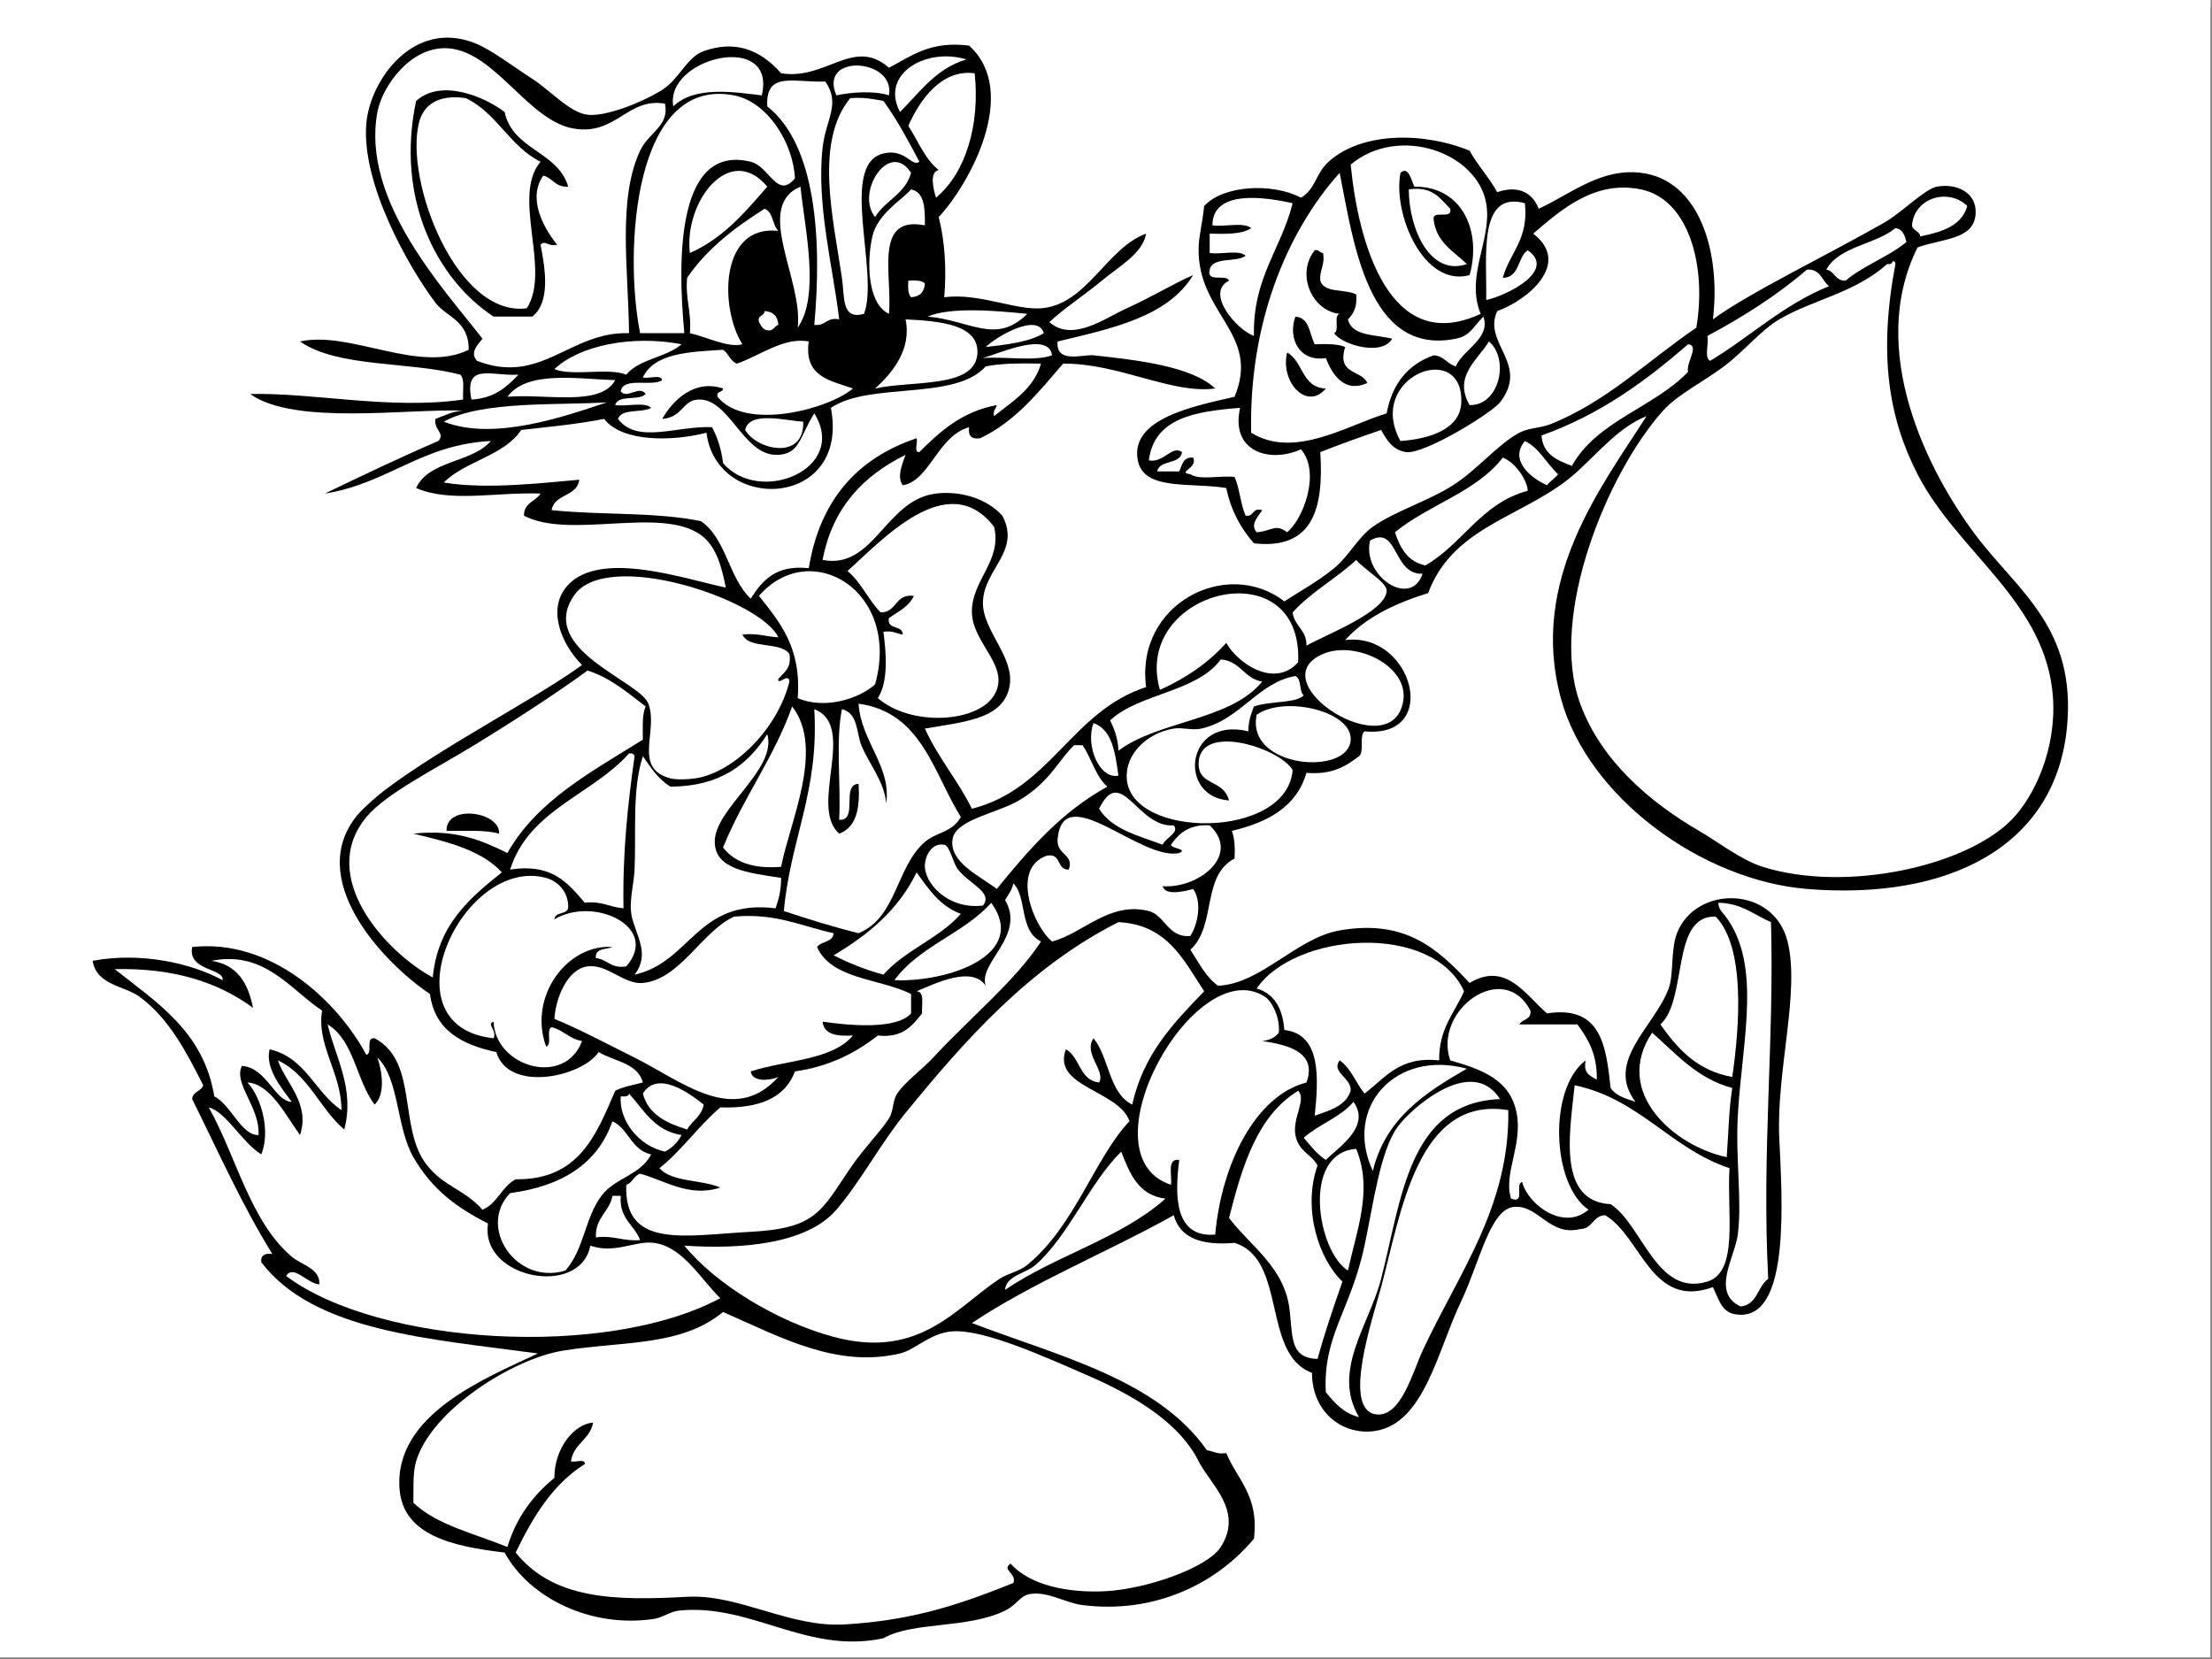 <?xml version="1.0" encoding="utf-8"?>
<!-- Generator: Adobe Illustrator 14.0.0, SVG Export Plug-In . SVG Version: 6.00 Build 43363)  -->
<!DOCTYPE svg PUBLIC "-//W3C//DTD SVG 1.1//EN" "http://www.w3.org/Graphics/SVG/1.1/DTD/svg11.dtd">
<svg version="1.1" id="Layer_1" xmlns="http://www.w3.org/2000/svg" xmlns:xlink="http://www.w3.org/1999/xlink" x="0px" y="0px"
	 width="800px" height="600px" viewBox="0 0 800 600" enable-background="new 0 0 800 600" xml:space="preserve">
<rect x="0" y="0" width="800" height="600" fill="#808080" stroke="none"/>
<rect x="-0.5" y="2.5" fill-rule="evenodd" clip-rule="evenodd" width="800" height="597"/>
<g>
	<path fill-rule="evenodd" clip-rule="evenodd" fill="#FFFFFF" d="M0.5-0.5c266.338,0,532.654,0,799,0c0,200,0,400.001,0,600
		c-266.674,0-533.321,0-800,0c0-199.004,0-397.994,0-597C-0.586,1.081-0.665-0.332,0.5-0.5z M282.5,26.5
		c-7.888-8.997-17.119-11.884-28-8c-6.18,2.206-8.755,10.051-15,14c-6.728,4.254-20.185,9.79-27,9c-6.409-0.743-13.515-8.824-20-13
		c-7.038-4.532-15.001-10.692-21-13c-21.934-8.439-37.555,13.268-39,29c-1.994,21.716,15.372,52.279,25,65
		c3.947,5.214,12.132,6.386,12,17c-17.91,8.848-42.76-7.035-61-3c13.772,9.561,39.525,7.141,58,12c1.674,1.659,0.796,5.871,1,9
		c-26.063,3.798-54.305-2.564-77-2c15.875,11.427,56.699,5.271,77,6c-4.07,0.263-6.786,1.881-10,3c-0.773,3.897,3.697,5.185,1,8
		c-13.977,6.023-27.504,12.496-41,19c22.761-3.573,34.904-17.763,60-19c-6.74,7.927-22.43,6.904-27,17
		c12.408,5.393,28.997,1.403,45,2c-1.777,2.89-6.052,3.281-6,8c16.626,8.742,49.411-3.512,64,7c5.752,4.145,7.608,12.138,9,19
		c-13.957-2.81-44.89-13.81-57-1c-7.953,8.413-2.549,21.438,5,29c-16.215,11.892-49.75,29.026-71,45c-2.828,2.125-7.971,6.604-10,9
		c-19.387,22.892,8.324,53.079,26,65c1.763,13.236,11.655,18.345,24,21c4.386,14.782,30.962,9.028,37,0
		c5.635,3.364,14.096,3.904,16,11c-3.418,0.915-7.164,1.503-10,3c-6.854,15.813-13.026,32.307-36,32c-5.045,2.621-6.557,8.776-12,11
		c-6.698-7.475-13.694-8.151-20-16c-10.682-13.295-2.978-37.467-19-46c-3.469-0.47-0.573,5.427-3,6
		c-10.466-19.428-34.349-42.13-63-39c-1.68,8.695,11.676,7.636,11,12c-11.217-6.156-29.655-10.292-47-7
		c1.435,8.888,11.63,9.023,17,13c10.703,7.926,16.973,20.064,23,32c-0.737,2.263-3.812,2.188-4,5c9.411,18.923,18.123,38.544,29,56
		c-2.615-0.282-4.301,0.365-4,3c19.161,25.172,60.988,27.679,100,33c-18.632,8.873-52.045,21.94-50,49
		c1.266,16.743,19.045,20.769,38,23c8.996,16.582,31.528,27.413,54,24c3.203-0.486,5.858-2.673,9-3
		c26.241-2.729,46.248,15.946,74,10c10.577-6.125,30.534-3.367,44-10c4.383-2.159,5.379-5.42,9-6c6.569-1.053,12.63,3.199,19,4
		c26.206,3.293,48.533-7.807,62-24c1.941-15.608-6.051-21.282-10-31c-3.246,0.58-4.652-0.681-7-1
		c-18.018-25.648-53.395-33.938-85-46c22.397-14.937,49.06-25.606,73-39c2.271,8.395,10.305,11.028,22,10
		c19.091,5.909,9.715,40.285,28,47c0.027,14.75,11.633,22.826,23,21c17.625-2.831,22.406-29.032,31-47
		c6.594-13.788,10.336-33.123,19-34c8.887-0.9,12.832,10.804,24,8c4.599-0.067,4.492-4.841,9-5c13.103,7.573,16.678,34.185,39,26
		c2.664,5.689,3.469,9.911,10,10c17.871,0.244,15.058-41.271,14-64c-1.122-24.116,7.572-52.624,3-71
		c-5.045-20.274-33.23-20.401-40-3c-2.309,5.934-1.131,14.98-3,20c-5.181,13.91-23.164,26.334-12,41c-3.522-1.144-7.136-2.198-9-5
		c-1.625-15.041-3.308-30.025-23-27c-7.557-6.354-14.76-19.001-28-11c-11.639-12.444-23.253-23.149-47-19
		c-15.633,2.731-28.48,19.398-44,20c-4.465-3.201-6.922-8.411-10-13c9.599-8.778,3.921-26.703,16-33c0.196-3.863,0.035-7.369-1-10
		c12.923-3.077,23.396-8.604,27-21c9.149,0.816,14.281-2.385,19-6c2.046-1.621-0.046-7.379,2-9c27.969,2.733,17.291-36.161-7-33
		c7.4-8.267,18.061-13.272,30-17c9.452-25.216,36.122-27.589,54-44c8.559-7.857,15.347-16.178,25-20
		c-16.198,25.392-42.591,59.149-31,102c9.688,35.815,50.944,65.876,89,69c50.939,4.182,89.608-15.128,94-58
		c3.729-36.415-17.716-49.669-33-70c-17.022-22.644-39.576-66.628-21-104c8.751-3.257,20.292-2.663,21-12
		c0.602-7.93-6.93-11.298-14-10c-4.295,0.789-12.755,9.426-19,13c-20.068,11.484-49.282,25.588-62,35
		c2.946-24.473-4.944-50.454-26-53c-14.454-1.748-24.958,7.375-37,13c-2.135-5.6-7.228-8.708-15-6c-2.966-5.368-7.034-9.632-10-15
		c-16.275-6.717-38.915-6.989-51,4c-4.762,4.33-4.688,9.915-10,13c-10.107-5.378-27.963-4.651-35,3c-0.654,6.505-1.889,10.642-2,15
		c-0.618,24.109,22.588,31.017,13,54c-14.577,3.366-37.94,7.853-35,23c2.157,11.114,18.942,7.869,32,10
		c1.71,8.29,5.334,14.666,10,20c21.422,2.422,25.306-12.694,24-33c7.184-2.816,14.54-5.46,22-8c2.237,4.055,4.418,7.318,9,8
		c6.481,0.964,30.91-14.055,34-18c10.861-13.871-6.422-21.313-1-33c10.734-3.778,27.146-17.155,13-28
		c10.013-8.56,22.202-19.459,39-16c17.268,3.556,23.811,27.699,20,50c-17.268,11.746-32.769,27.094-53,35
		c-3.255,1.272-7.753,1.268-11,3c-7.787,4.155-15.269,13.448-24,19c-9.096,5.784-20.948,9.348-29,15c-5.22,3.664-8.747,10.71-14,15
		c-5.996,4.896-12.031,8.1-18,12c-20.712-16.032-53.96,0.777-50,31c-26.949,8.717-34.528,36.805-63,44
		c-5.051-10.282-12.228-18.439-17-29c14.766-2.455,26.555-3.623,30-13c4.314-11.743-9.474-21.87-9-33
		c0.503-11.799,13.791-18.199,7-31c-5.823-6.452-15.528-9.037-24-8c-18.376,2.248-22.341,27.64-41,24
		c3.625-19.042,14.83-30.503,30-38c-0.979,2.877-3.326,7.944-1,11c9.603-1.472,12.718-17.894,24-21c-0.464,3.131,0.869,4.464,4,4
		c12.866-6.134,21.183-16.817,30-27c20.29-0.123,39.305,11.135,55,9c-8.535-8.086-28.487-10.316-44-12
		c-3.752-0.407-13.797,3.188-13-5c19.623-4.71,39.814-8.853,49-24c-6.25,2.6-14.614,7.767-24,12c-7.909,3.567-19.506,12.375-28,5
		c5.451-5.103,12.673-9.721,19-15c6.173-5.151,14.797-9.821,16-17c-14.339,5.202-21.417,25.76-38,27c-9.341,0.698-22.552-5.618-35-4
		c0.831-9.761,0.309-19.92-2-29c11.182-11.932,29.438-45.31,11-62c-14.129-1.796-20.876,3.79-29,8
		C308.704,13.258,298.799,29.134,282.5,26.5z"/>
	<path fill-rule="evenodd" clip-rule="evenodd" fill="#FFFFFF" d="M240.5,37.5c1.671,8.088-5.91,10.388-9,17
		c-8.195,17.535-4.249,42.805-4,66c-21.485-0.699-31.715,18.991-55,10c-2.791-3.085,0.543-6.107,2-8
		c-14.194-18.277-43.963-50.08-38-82c1.786-9.558,12.415-24.261,26-23c16.772,1.557,28.679,26.237,45,29
		C222.829,49.095,226.977,35.121,240.5,37.5z M182.5,40.5c-7.219-5.449-22.791-12.213-32-4c-7.505,35.205,7.339,64.394,28,78
		c4.667,0,9.333,0,14,0c6.551-5.111,4.804-16.849,3-26c1.778-1.867,2.542,0.813,6,0c-4.876-5.977-10.861-16.82-5-25
		c3.435,0.898,4.345,4.321,9,4C201.698,54.635,185.408,54.259,182.5,40.5z"/>
	<path fill-rule="evenodd" clip-rule="evenodd" fill="#FFFFFF" d="M275.5,34.5c-9.72-1.169-24.337-3.581-32,4
		C240.364,20.778,281.077,11.079,275.5,34.5z"/>
	<path fill-rule="evenodd" clip-rule="evenodd" fill="#FFFFFF" d="M349.5,21.5c-11.058,3.275-16.798,11.868-24,19
		C318.119,26.562,335.214,17.027,349.5,21.5z"/>
	<path fill-rule="evenodd" clip-rule="evenodd" fill="#FFFFFF" d="M321.5,34.5c-4.998-1.771-13.885-1.188-19,0
		C295.829,19.145,323.99,21.082,321.5,34.5z"/>
	<path fill-rule="evenodd" clip-rule="evenodd" fill="#FFFFFF" d="M338.5,71.5c-0.709-2.381-2.642-9.276,1-10
		c-5.042-3.958-7.445-10.555-11-16c4.23-9.496,12.017-20.569,24-19C354.491,45.11,349.265,62.591,338.5,71.5z"/>
	<path fill-rule="evenodd" clip-rule="evenodd" fill="#FFFFFF" d="M298.5,29.5c5.632,8.208,0.181,13.446-1,24
		c-2.297,20.534,3.913,43.844,6,62c-4.589-0.923-4.832,2.502-9,2c2.833-30.882,0.605-65.236-17-79
		C276.781,25.667,286.902,29.861,298.5,29.5z"/>
	<path fill-rule="evenodd" clip-rule="evenodd" fill="#FFFFFF" d="M287.5,64.5c-6.382,7.757-9.237-4.337-16-6
		c-26.645-6.55-26.567,34.832-24,62c-5.333,0-10.667,0-16,0c-5.971-30.237-2.191-93.071,34-86
		C277.614,36.867,286.877,51.675,287.5,64.5z"/>
	<path fill-rule="evenodd" clip-rule="evenodd" fill="#FFFFFF" d="M195.5,58.5c-10.635,12.531,3.966,39.271-5,53
		c-25.33,3.298-44.158-45.919-39-67c1.631-6.667,7.095-10.47,17-9C179.752,40.915,184.349,52.985,195.5,58.5z"/>
	<path fill-rule="evenodd" clip-rule="evenodd" fill="#FFFFFF" d="M319.5,36.5c4.913,6.754,8.984,14.35,13,22
		c-2.68,2.065-5.109-4.881-13-3c-16.225,3.868-1.401,42.987-7,58c-8.252,2.332-6.975-6.02-8-13c-3.168-21.584-10.013-49.122,3-65
		C312.229,35.105,315.846,35.821,319.5,36.5z"/>
	<path fill-rule="evenodd" clip-rule="evenodd" fill="#FFFFFF" d="M535.5,113.5c-32.989,15.436-44.296-25.763-47-54
		c17.445-14.472,45.773-4.365,49,14C539.807,86.629,529.824,99.49,535.5,113.5z M511.5,67.5c-1.085-2.265-2.087-7.62-5-5
		c-2.851,14.857,8.394,41.539,25,37C535.917,83.765,528.987,67.369,511.5,67.5z"/>
	<path fill-rule="evenodd" clip-rule="evenodd" fill="#FFFFFF" d="M329.5,62.5c-2.047,7.62-9.375,9.958-13,16
		C309.252,69.662,321.661,50.351,329.5,62.5z"/>
	<path fill-rule="evenodd" clip-rule="evenodd" fill="#FFFFFF" d="M277.5,67.5c-8.061,9.272-15.956,18.71-28,24
		C247.293,73.134,263.855,51.221,277.5,67.5z"/>
	<path fill-rule="evenodd" clip-rule="evenodd" fill="#FFFFFF" d="M484.5,62.5c4.896,24.148,9.915,66.479,42,60
		c5.304-1.071,6.026-4.061,10-8c2.691,8.04-7.439,11.883-10,18c-3.144-0.856-4.22-3.78-8-4c-9.352,3.315-15.016,10.317-17,21
		c-14.095,4.207-33.322,16.689-49,7C451.641,117.612,464.962,84.317,484.5,62.5z M484.5,113.5c-2.375,0.625,0.155,6.155-2,7
		c2.723,4.081,17.188,8.524,21,2c-6.096-1.571-14.521-0.813-16-7c2.009-1.991,3.422-4.579,3-9c-3.905-2.095-11.655-0.345-13-5
		c-0.332-3.999,1.782-5.551,1-10c-1.278-0.055-1.385-1.282-3-1C468.54,99.224,474.633,112.567,484.5,113.5z M479.5,129.5
		c2.184,5.588,6.489,12.901,15,9c-2.133-4.867-11.149-2.85-8-13c-2.804-1.197-6.9-1.1-11-1c-1.982-3.684-1.761-9.573-7-10
		C465.669,122.199,469.833,131.02,479.5,129.5z M479.5,140.5c-8.729-0.271-8.135-9.866-14-13
		C462.912,138.184,472.732,148.724,479.5,140.5z"/>
	<path fill-rule="evenodd" clip-rule="evenodd" fill="#FFFFFF" d="M289.5,67.5c1.422,14.476,7.265,39.307-1,51
		C290.566,101.303,272.47,74.665,289.5,67.5z"/>
	<path fill-rule="evenodd" clip-rule="evenodd" fill="#FFFFFF" d="M334.5,81.5c-18.73-3.73-11.669,18.331-13,32
		c-7.643-3.56-8.158-18.417-6-28c1.841-8.175,10.935-13.402,14-17C334.479,69.522,334.527,75.473,334.5,81.5z"/>
	<path fill-rule="evenodd" clip-rule="evenodd" fill="#FFFFFF" d="M509.5,68.5c8.632-1.298,11.322,3.344,15,7
		c0.921,4.254-6.601,0.066-6,4c1.023,8.31,7.303,11.364,12,16C517.501,99.988,509.616,83.42,509.5,68.5z"/>
	<path fill-rule="evenodd" clip-rule="evenodd" fill="#FFFFFF" d="M711.5,74.5c-2.063,7.271-9.261,9.406-17,11
		c-0.294-2.039-2.706-1.961-3-4C692.295,71.559,704.542,67.815,711.5,74.5z"/>
	<path fill-rule="evenodd" clip-rule="evenodd" fill="#FFFFFF" d="M467.5,73.5c-4.098,16.569-14.457,26.876-14,48
		c-6.204-2.205-17.798-15.572-9-20c-1.079-2.588-8.296,0.962-7-4c1.192-4.808,9.566-2.434,13-5c-2.366-2.3-8.976-0.358-13-1
		c0-2.333,0-4.667,0-7c5.789,0.122,11.654,0.32,15-2c-2.695-2.304-9.645-0.355-14-1C438.483,68.363,457.798,71.297,467.5,73.5z"/>
	<path fill-rule="evenodd" clip-rule="evenodd" fill="#FFFFFF" d="M551.5,73.5c1.441,13.108-5.489,17.844-8,27
		c6.198-0.135,5.24-7.427,9-10c10.533,7.238-7.165,16.288-15,18C537.829,93.116,534.386,68.782,551.5,73.5z"/>
	<path fill-rule="evenodd" clip-rule="evenodd" fill="#FFFFFF" d="M281.5,83.5c-21.415-2.354-21.166,28.175-13,41
		c-5.119,1.431-13.218-2.766-19-4c0.691-7.691-1.691-12.309-1-20c7.144-10.522,17.185-18.148,28-25
		C279.688,76.645,279.295,81.372,281.5,83.5z"/>
	<path fill-rule="evenodd" clip-rule="evenodd" fill="#FFFFFF" d="M689.5,87.5c-6.535,5.464-15.53,8.47-22,14
		c-3.843,0.176-3.878-3.455-7-4c4.814-8.52,17.678-8.989,25-15C688.155,82.845,688.875,85.125,689.5,87.5z"/>
	<path fill-rule="evenodd" clip-rule="evenodd" fill="#FFFFFF" d="M684.5,94.5c0.851-0.184,0.943,0.39,1,1
		c-6.183,32.739-2.464,55.589,8,76c14.604,28.489,46.764,46.265,49,81c1.179,18.318-6.596,35.448-15,44
		c-16.498,16.788-59.84,26.453-90,17c-7.721-2.42-16.205-9.055-23-13c-17.918-10.402-35.536-25.514-43-46
		c-11.563-31.737,9.865-83.62,30-106c5.392-5.992,14.466-10.328,22-16c7.42-5.586,13.228-13.017,20-17
		c12.169-7.156,27.351-9.543,39-20C683.662,95.663,684.279,95.28,684.5,94.5z"/>
	<path fill-rule="evenodd" clip-rule="evenodd" fill="#FFFFFF" d="M661.5,103.5c-16.616,6.717-28.435,18.232-43,27
		c-2.27-1.064-0.381-6.286-1-9c13.015-6.985,25.268-14.732,36-24C658.46,97.207,658.851,101.483,661.5,103.5z"/>
	<path fill-rule="evenodd" clip-rule="evenodd" fill="#FFFFFF" d="M328.5,101.5c2.465-0.132,4.818-0.151,6,1
		c-0.191,3.142-1.858,4.809-5,5C328.349,106.319,328.368,103.966,328.5,101.5z"/>
	<path fill-rule="evenodd" clip-rule="evenodd" fill="#FFFFFF" d="M276.5,112.5c3.142,0.191,4.809,1.858,5,5
		c-1.313,0.354-1.573,1.761-3,2c-2.503,0.169-3.13-1.536-4-3C273.771,113.772,276.487,114.488,276.5,112.5z"/>
	<path fill-rule="evenodd" clip-rule="evenodd" fill="#FFFFFF" d="M371.5,113.5c-11.234,11.349-20.83,2.284-36,1
		C344.077,110.805,361.315,112.499,371.5,113.5z"/>
	<path fill-rule="evenodd" clip-rule="evenodd" fill="#FFFFFF" d="M327.5,115.5c12.995,0.621,26.274,2.036,26,12
		c-0.361,13.107-23.252,9.97-37,13C322.682,134.941,329.802,126.369,327.5,115.5z"/>
	<path fill-rule="evenodd" clip-rule="evenodd" fill="#FFFFFF" d="M377.5,120.5c-5.422,3.245-13.234,4.099-21,5
		C360.209,121.84,375.321,112.912,377.5,120.5z"/>
	<path fill-rule="evenodd" clip-rule="evenodd" fill="#FFFFFF" d="M308.5,140.5c-8.834,7.479-38.87,15.537-49,3
		c-0.55-2.217,1.91-1.424,2-3c-10.489-3.478-18.257,4.401-22,11c7.46-0.564,7.279-6.702,13-7c11.467-0.598,16.328,20.779,29,20
		c7.849-0.482,7.663-6.523,13-15c12.484,20.115-19.789,33.386-33,18c-0.631-5.036-1.985-9.349-4-13c-12.532-0.627-27.047,6.254-34-3
		c1.408-3.925,8.639-2.028,12-4c-2.367-2.3-8.975-0.358-13-1c1.033-3.967,8.64-1.36,11-4c-2.159-3.386-6.922,2.05-9-1
		c0.973-5.36,11.169-1.498,15-4c-0.431-2.236-4.928-0.405-7-1c4.17-8.83,16.755-9.245,29-10c2.041,1.292,2.529,4.138,5,5
		c8.097-2.662,16.821-9.721,26-8C290.67,136.33,300.362,137.638,308.5,140.5z"/>
	<path fill-rule="evenodd" clip-rule="evenodd" fill="#FFFFFF" d="M380.5,128.5c-6.343,2.324-16.993,0.341-25,1
		C361.736,127.679,379.22,119.768,380.5,128.5z"/>
	<path fill-rule="evenodd" clip-rule="evenodd" fill="#FFFFFF" d="M538.5,123.5c7.489,6.308,3.851,23.278-7,23
		C525.426,136.062,534.654,129.948,538.5,123.5z"/>
	<path fill-rule="evenodd" clip-rule="evenodd" fill="#FFFFFF" d="M610.5,124.5c4.316,0.446-0.803,6.624,0,10
		c-12.406,12.927-32.971,17.696-42,34c-5.315-2.018-10.503-4.164-11-11C578.637,149.971,595.174,137.841,610.5,124.5z"/>
	<path fill-rule="evenodd" clip-rule="evenodd" fill="#FFFFFF" d="M376.5,131.5c-2.726,9.274-10.343,13.657-17,19
		c-0.423-2.09,0.686-2.648,1-4c-12.649,2.351-20.483,9.517-28,17c-2.168,0.168-0.453-3.547-1-5c-21.447,7.22-34.986,22.348-39,47
		c-11.99-1.323-16.816,4.518-21,11c-7.948-7.385-8.855-21.812-18-28c-15.947-3.386-36.518-2.149-54-4c0.977-6.023,9.248-4.752,10-11
		c-11.679,0.977-33.406,3.673-49,1c7.835-7.831,21.75-9.583,28-19c10.191-1.142,20.536-2.131,30-4c6.435,8.417,24.533,8.22,37,5
		c3.719,29.468,51.978,27.292,45-9c14.149-9.518,44.877-2.456,56-15C362.355,131.355,369.371,131.371,376.5,131.5z"/>
	<path fill-rule="evenodd" clip-rule="evenodd" fill="#FFFFFF" d="M506.5,159.5c-12.794-23.133,22.71-37.046,22-14
		C528.21,154.911,517.714,158.694,506.5,159.5z"/>
	<path fill-rule="evenodd" clip-rule="evenodd" fill="#FFFFFF" d="M187.5,135.5c-4.214,4.452-8.764,8.57-17,9
		C167.778,130.899,177.792,136.136,187.5,135.5z"/>
	<path fill-rule="evenodd" clip-rule="evenodd" fill="#FFFFFF" d="M222.5,137.5c-5.311,9.689-25.199,4.801-39,6
		C190.513,134.093,207.646,136.896,222.5,137.5z"/>
	<path fill-rule="evenodd" clip-rule="evenodd" fill="#FFFFFF" d="M219.5,145.5c-15.454,5.168-41.028,14.114-59,7
		C174.203,144.796,202.569,146.669,219.5,145.5z"/>
	<path fill-rule="evenodd" clip-rule="evenodd" fill="#FFFFFF" d="M448.5,147.5c-3.59,15.865,10.669,20.133,22,15
		c7.229,8.272,0.886,25.242-5,30c-4.339-3.27-5.571-0.381-11,0c-2.583-2.876,0.751-5.899,2-8c-3.736-1.069-2.851,2.483-6,2
		c-1.869-4.131-2.131-9.869-4-14c-5.017-0.65-12.644,1.311-16-1c-5.065-0.623,2.909-2.221,1-6c-3.655-0.322-3.975,2.691-5,5
		c-2.667,0-5.333,0-8,0c0.919-4.415,8.374-2.292,9-7c-3.671-2.625-6.595,4.038-12,3C417.414,151.081,432.434,148.767,448.5,147.5z"
		/>
	<path fill-rule="evenodd" clip-rule="evenodd" fill="#FFFFFF" d="M290.5,152.5c0.445,14.114-16.771,10.323-21,3
		C270.923,148.422,284.53,152.227,290.5,152.5z"/>
	<path fill-rule="evenodd" clip-rule="evenodd" fill="#FFFFFF" d="M551.5,159.5c5.364,2.635,7.822,8.178,12,12
		c-1.127,1.54-2.873,2.46-4,4C554.28,173.213,545.483,166.695,551.5,159.5z"/>
	<path fill-rule="evenodd" clip-rule="evenodd" fill="#FFFFFF" d="M552.5,177.5c-16.83,4.503-23.462,19.205-37,27
		c-6.354-1.312-9.104-6.23-11-12c12.071-9.929,29.443-14.557,39-27C548.265,167.283,552.556,174.153,552.5,177.5z"/>
	<path fill-rule="evenodd" clip-rule="evenodd" fill="#FFFFFF" d="M317.5,252.5c3.75-6.021,3.104-15.55,2-24
		c3.247-0.58,4.652,0.681,7,1c-0.005-3.661-5.866-1.467-5-6c3.345-2.321,7.25-4.083,9-8c-6.859-0.859-6.009,5.991-12,6
		c-4.475-4.525-7.066-10.934-12-15c11.96-10.531,36.204-37.812,53-16c3.092,12.207-8.255,19.506-8,31c0.254,11.451,14.3,19.701,8,30
		C353.415,261.448,329.395,262.801,317.5,252.5z"/>
	<path fill-rule="evenodd" clip-rule="evenodd" fill="#FFFFFF" d="M514.5,207.5c-4.202,12.61-21.992,0.924-19-12
		C505.725,189.642,503.609,207.995,514.5,207.5z"/>
	<path fill-rule="evenodd" clip-rule="evenodd" fill="#FFFFFF" d="M472.5,233.5c0.118-5.785-4.386-6.948-5-12
		c6.62-7.38,15.747-12.252,23-19c2.643,3.298,10.962,8.075,11,11C501.6,221.159,479.524,229.527,472.5,233.5z"/>
	<path fill-rule="evenodd" clip-rule="evenodd" fill="#FFFFFF" d="M316.5,247.5c-5.994,5.377-18.368,9.13-28,5
		c1.4-18.4-6.527-27.473-14-37C292.998,194.195,325.935,213.572,316.5,247.5z"/>
	<path fill-rule="evenodd" clip-rule="evenodd" fill="#FFFFFF" d="M281.5,230.5c-4.408-0.258-7.735-1.598-13-1
		c2.536,5.464,13.669,2.331,17,7c0.835,5.168-1.94,6.727-4,9c-0.428,2.807,3.728-2.506,4,1c-4.278,17.241-20.267,32.959-34,35
		c-2.88,0.428-6.911,0.541-9,0c-13.829-3.578-4.249-17.165-8-27c-3.173-8.32-40.036-19.452-27-39
		C219.15,198.031,275.112,216.837,281.5,230.5z"/>
	<path fill-rule="evenodd" clip-rule="evenodd" fill="#FFFFFF" d="M469.5,239.5c-8.648,9.691-22.1,0.161-26-7
		c-6.46,7.206-14.559,12.775-24,17C409.172,213.409,471.297,197.919,469.5,239.5z"/>
	<path fill-rule="evenodd" clip-rule="evenodd" fill="#FFFFFF" d="M478.5,236.5c11.579-4.981,31.075,4.203,29,17
		C503.588,277.619,454.914,246.645,478.5,236.5z"/>
	<path fill-rule="evenodd" clip-rule="evenodd" fill="#FFFFFF" d="M456.5,246.5c-11.53,14.136-37.334,13.999-52,25
		c-0.138-4.529-1.532-7.802-3-11c10.777-9.89,31.247-10.086,40-22C448.648,239.018,449.884,245.449,456.5,246.5z"/>
	<path fill-rule="evenodd" clip-rule="evenodd" fill="#FFFFFF" d="M233.5,255.5c-1.331,3.002-1.017,7.65-1,12
		c-18.438,11.562-38.132,21.868-49,41c-9.162-4.505-18.669-8.664-34-7c12.386,2.947,24.688,5.979,32,14
		c-11.662,9.338-23.114,18.886-25,38c-17.076-9.27-41.845-36.412-24-58c7.009-8.479,25.084-17.471,39-26
		c16.495-10.11,30.72-19.478,41-27C221.053,245.28,227.068,250.599,233.5,255.5z M161.5,300.5c6.594,0.072,13.804-0.47,19,1
		C180.984,293.518,161.225,290.663,161.5,300.5z"/>
	<path fill-rule="evenodd" clip-rule="evenodd" fill="#FFFFFF" d="M471.5,251.5c-3.027,2.935-11.694,1.898-18,4
		c-0.991,2.675-2.061,5.273-2,9c-22.83-5.599-25.764,23.731-7,25c-2.002-7.676-10.845-5.259-11-13c-0.311-15.498,29.343-6.076,34,2
		c-1.969,25.258-58.709,25.027-60,3c-0.523-8.937,7.49-16.447,17-18c3.141-0.513,6.734,0.744,10,0c14.121-3.216,20.649-16.806,34-19
		C470.836,245.498,469.715,249.952,471.5,251.5z"/>
	<path fill-rule="evenodd" clip-rule="evenodd" fill="#FFFFFF" d="M310.5,254.5c22.888,3.112,27.026,24.974,37,41
		c-3.263,5.726-8.726,5.321-13,9c-10.453,8.997-10.165,27.431-24,33c-9.351-2.315-18.227-5.106-27-8
		c2.242-25.759,12.804-43.195,11-73c15.706,6.019-2.173,35.112,9,45c6.128-2.205,7.627-9.039,7-18c-6.454,0.212,0.067,13.4-7,13
		c0.664-13.003-1.33-28.663,1-40c5.877,1.328,5.274,8.805,7,13c2.81,6.831,8.318,13.086,9,21
		C322.445,277.216,311.446,268.225,310.5,254.5z"/>
	<path fill-rule="evenodd" clip-rule="evenodd" fill="#FFFFFF" d="M286.5,255.5c11.86,15.313-0.9,41.814-4,58
		c-10.161,0.828-16.937-1.73-21-7C268.803,288.47,279.834,274.167,286.5,255.5z"/>
	<path fill-rule="evenodd" clip-rule="evenodd" fill="#FFFFFF" d="M454.5,258.5c9.94-7.039,34.441-1.37,34,9
		C487.933,280.829,450.388,277.879,454.5,258.5z"/>
	<path fill-rule="evenodd" clip-rule="evenodd" fill="#FFFFFF" d="M395.5,261.5c6.856,2.477,7.797,10.87,9,19
		C397.837,282.038,392.363,269.836,395.5,261.5z"/>
	<path fill-rule="evenodd" clip-rule="evenodd" fill="#FFFFFF" d="M242.5,284.5c17.922-0.078,28.042-7.958,35-19
		c3.668,12.918-19.149,26.88-19,39c0.122,9.886,11.826,11.137,24,13c0.034,4.367-0.869,7.798-2,11
		c-28.515-3.515-30.527,19.473-51,24c5.765-7.456,0.506-14.126-1-21c-1.174-5.361,0.748-11.354,1-17c0.612-13.717-0.938-28.977,3-41
		C235.385,277.615,238.107,281.893,242.5,284.5z"/>
	<path fill-rule="evenodd" clip-rule="evenodd" fill="#FFFFFF" d="M400.5,284.5c-16.584,9.083-28.488,22.845-40,37
		c-5.941-4.588-17.291-9.562-16-18c1.087-7.107,16.103-9.349,24-14c11.304-6.658,14.593-15.021,20-20c1,0,2,0,3,0
		C394.808,274.193,396.187,280.813,400.5,284.5z"/>
	<path fill-rule="evenodd" clip-rule="evenodd" fill="#FFFFFF" d="M225.5,328.5c-4.98-0.353-7.916-2.751-14-2
		c-6.036-6.965-11.638-14.362-27-12c6.76-21.573,29.631-27.035,43-42c1.163-0.163,1.779,0.221,2,1
		C227.068,290.736,225.118,308.451,225.5,328.5z"/>
	<path fill-rule="evenodd" clip-rule="evenodd" fill="#FFFFFF" d="M424.5,298.5c2.182,2.683-2.978,4.427-4,7
		c-8.78-3.22-18.417-5.583-23-13C405.491,276.113,411.358,299.55,424.5,298.5z"/>
	<path fill-rule="evenodd" clip-rule="evenodd" fill="#FFFFFF" d="M426.5,308.5c3.289-1.483-2.968-1.556-3-3
		c2.881-4.119,6.563-7.438,14-7c11.464,10.779-4.062,22.961-17,22c0.868,3.688,8.474,1.747,11,1c3.325,4.625,1.715,12.874-1,17
		c-7.997,0.821-9.224-7.522-15-9c-14.257-3.647-24.017,8.229-35,11c-6.68-5.378-15.082-26.321-2-31c5.531-1.197,3.489,5.178,8,5
		c2.138-5.581-4.507-5.252-4-11C384.442,281.466,412.628,311.594,426.5,308.5z"/>
	<path fill-rule="evenodd" clip-rule="evenodd" fill="#FFFFFF" d="M355.5,327.5c-12.854,1.583-21.573-8.416-21-15
		c0.265-3.037,2.424-7.775,7-7c2.042,0.346,3.189,6.734,5,9C350.807,319.891,359.237,322.751,355.5,327.5z"/>
	<path fill-rule="evenodd" clip-rule="evenodd" fill="#FFFFFF" d="M331.5,315.5c4.31,6.023,8.43,12.236,16,15
		c-7.774,8.893-20.216,13.117-28,22c-6.554-1.779-12.493-4.174-18-7C314.06,338.06,324.981,328.982,331.5,315.5z"/>
	<path fill-rule="evenodd" clip-rule="evenodd" fill="#FFFFFF" d="M205.5,327.5c0.386,3.72-4.816,1.851-5,5
		c14.117-8.567,38.405,2.747,26,17c-5.608,0.941-6.781-2.553-11-3c-0.343-3.677,3.643-3.023,6-4c-16.117-1.208-30.629,17.706-24,36
		c2.375-0.625-0.155-6.155,2-7c4.286,1.047,6.421,4.246,11,5c-6.243,16.745-31.342,9.446-32-7c-2.726,0.92,1.397,3.126,0,6
		c-39.932-4.248-11.201-66.113,19-58C200.816,318.391,205.263,321.582,205.5,327.5z"/>
	<path fill-rule="evenodd" clip-rule="evenodd" fill="#FFFFFF" d="M366.5,319.5c5.011,4.935,1.993,17.066,10,21
		c-9.274,14.265-25.97,27.824-39,42c-3.901,4.244-10.153,8.685-13,13c-1.816,2.753-1.217,6.192-3,9c-3.123,4.918-9.026,10.694-14,18
		c-10.446,15.342-12.132,21.762-36,23c-23.245,1.206-45.936,6.486-45-17c2.323-0.677,2.677-3.323,5-4c8.674,2.236,17.613,8.718,29,5
		c-6.716-2.95-17.45-1.883-22-7c8.154-6.513,14.094-15.239,22-22c13.809,0.476,23.399-3.268,27-13c12.513-1.82,21.961-6.705,30-13
		c9.011,1.011,12.428-3.572,16-8c-0.311-3.023,1.11-7.777-2-8c6.73-2.77,19.976-9.41,25-2c-2.886-8.322,14.627-17.989,7-31
		C364.609,323.61,365.995,321.994,366.5,319.5z"/>
	<path fill-rule="evenodd" clip-rule="evenodd" fill="#FFFFFF" d="M323.5,354.5c8.779-12.221,25.122-16.878,35-28
		C372.09,345.357,342.812,355.298,323.5,354.5z"/>
	<path fill-rule="evenodd" clip-rule="evenodd" fill="#FFFFFF" d="M621.5,326.5c8.509,0.157,12.891,4.443,19,7
		c1.228,42.758-3.39,83.124-1,129c-3.904,2.763-3.919,9.415-10,10c-10.727-5.057-2.094-17.665-1-26c1.576-12.018-0.856-27.534,0-43
		c1.532-27.659,9.44-56.428-6-74C621.971,328.697,621.457,327.877,621.5,326.5z"/>
	<path fill-rule="evenodd" clip-rule="evenodd" fill="#FFFFFF" d="M626.5,389.5c-12.728-2.272-19.801-10.199-26-19
		c9.998-9.035,3.683-39.605,20-39C631.224,342.531,629.213,370.809,626.5,389.5z"/>
	<path fill-rule="evenodd" clip-rule="evenodd" fill="#FFFFFF" d="M301.5,337.5c-0.264,3.403-4.504,2.829-6,5
		c5.204,11.796,22.698,11.302,34,17c0,2.333,0,4.667,0,7c-5.224,6.009-22.65,4.364-32,3c0.533,4.801,5.36,5.307,11,5
		c-7.612,9.055-24.466,8.867-37,13c0.61,3.947,6.875,3.345,10,2c-16.072,17.85-34.888,1.526-52-7c-10.572-5.268-20.387-10.517-29-14
		c0.469-7.491,4.619-17.992,12-19c7.129-0.974,13.154,6.65,20,6c13.523-1.285,21.315-18.693,33-24
		C280.844,330.156,289.938,335.062,301.5,337.5z"/>
	<path fill-rule="evenodd" clip-rule="evenodd" fill="#FFFFFF" d="M435.5,358.5c-10.938,11.396-22.004,22.663-26,41
		c-8.48-4.187-8.324-17.01-14-24c-3.879,5.472,4.512,11.816,2,16c-7.186-0.814-6.827-9.174-12-12c-5.167,13.666,19.116,14.762,23,26
		c-12.491,13.077-19.745,37.922-37,52c-2.973,2.426-6.958,2.991-10,5c-15.889,10.492-28.943,29.349-60,21
		c-20.524-5.518-42.717-19.114-54-33c20.556,1.408,44.377-0.558,55-13c9.033-10.579,15.813-23.75,25-35
		c21.474-26.296,44.823-52.77,77-69C422.265,334.403,428.069,347.264,435.5,358.5z"/>
	<path fill-rule="evenodd" clip-rule="evenodd" fill="#FFFFFF" d="M529.5,358.5c-3.44,7.894-9.171,13.496-9,25
		c-14.56-1.56-19.543,6.457-27,12c-3.16-3.84-4.851-9.149-9-12c-3.245,4.291,4.355,6.277,4,11c-1.811,5.522-7.578,7.088-13,9
		c1.381-13.786,2.365-29.424-11-31c-0.605-7.729-3.568-13.099-10-15C468.324,337.194,518.043,333.392,529.5,358.5z"/>
	<path fill-rule="evenodd" clip-rule="evenodd" fill="#FFFFFF" d="M553.5,365.5c0.422,3.422-2.995,3.005-4,5c7,0,14,0,21,0
		c3.822,5.178,7.214,10.786,7,20c-2.283-1.384-5.053-2.28-4-7c-13.591,10.049-12.372,44.876,1,54c-8.913,7.766-21.759-1.641-24-10
		c-2.784,0.549,1.404,8.071-4,6c-2.889-9.146,4.281-19.266,2-31c-2.353-12.099-12.61-15.727-24-19
		C518.214,365.366,543.814,346.797,553.5,365.5z"/>
	<path fill-rule="evenodd" clip-rule="evenodd" fill="#FFFFFF" d="M462.5,373.5c-1.286,1.714-3.286,2.714-6,3
		c8.859,1.33,20.088,3.849,16,15c-18.28,4.677-30.694,29.174-33,55c-14.969,1.319-14.607-14.647-13-27c-4.635-0.635-2.532,5.468-3,9
		c-32.523-10.715,8.73-84.498,34-68C460.044,362.161,463.009,368.011,462.5,373.5z"/>
	<path fill-rule="evenodd" clip-rule="evenodd" fill="#FFFFFF" d="M597.5,373.5c8.744,7.589,16.137,16.529,29,20
		c-1.241,7.759-1.389,16.611-2,25C605.567,414.55,583.088,395.053,597.5,373.5z"/>
	<path fill-rule="evenodd" clip-rule="evenodd" fill="#FFFFFF" d="M530.5,386.5c-15.016,8.651-29.391,17.943-34,37
		C485.811,400.489,504.645,379.484,530.5,386.5z"/>
	<path fill-rule="evenodd" clip-rule="evenodd" fill="#FFFFFF" d="M254.5,399.5c-0.762,4.238-4.171,5.828-6,9
		c-7.368-2.299-13.989-5.345-16-13C237.921,386.822,249.611,395.599,254.5,399.5z"/>
	<path fill-rule="evenodd" clip-rule="evenodd" fill="#FFFFFF" d="M542.5,397.5c-33.113,1.308-35.5,35.953-43,65
		c-4.335,16.79-17.951,33.246-8,50c-5.627-1.373-8.848-5.152-12-9c-1.053-20.591,8.973-29.483,14-53c3.24-15.153,5.601-34.191,12-43
		C510.141,401.113,532.235,381.243,542.5,397.5z"/>
	<path fill-rule="evenodd" clip-rule="evenodd" fill="#FFFFFF" d="M569.5,392.5c23.641,5.025,34.538,22.795,56,30
		c-1.027,16.066,3.473,37.459-8,41c-18.36,5.667-23.568-20.631-35-28C563.159,434.511,567.712,409.608,569.5,392.5z"/>
	<path fill-rule="evenodd" clip-rule="evenodd" fill="#FFFFFF" d="M469.5,394.5c3.091,3.193-2.14,9.889-1,16
		c1.12,6.008,5.707,6.79,8,11c-5.54,15.829,0.507,33.915,9,42c-3.162,9.172-6.369,18.298-9,28c-9.476-0.408-9.002-6.765-10-17
		c-1.561-15.999-13.882-23.348-22-34C449.271,421.605,454.775,403.443,469.5,394.5z"/>
	<path fill-rule="evenodd" clip-rule="evenodd" fill="#FFFFFF" d="M227.5,395.5c5.369,5.964,9.193,13.474,19,15
		c-1.369,2.631-3.369,4.631-6,6c-9.424-1.992-16.693-11.194-16-20C225.919,396.586,227.332,396.665,227.5,395.5z"/>
	<path fill-rule="evenodd" clip-rule="evenodd" fill="#FFFFFF" d="M489.5,398.5c6.473,8.947-5.465,16.431-10,21
		c-3.274-2.059-5.492-5.175-8-8C476.951,406.618,484.779,404.113,489.5,398.5z"/>
	<path fill-rule="evenodd" clip-rule="evenodd" fill="#FFFFFF" d="M545.5,401.5c0.524,34.942-17.866,58.727-31,87
		c-3.481,7.495-7.904,24.471-17,23c-12.149-1.964-1.111-34.449,2-46C506.698,438.783,512.558,396.105,545.5,401.5z"/>
	<path fill-rule="evenodd" clip-rule="evenodd" fill="#FFFFFF" d="M221.5,405.5c5.877,2.789,6.849,10.484,14,12
		c-3.932,7.608-13.011,8.372-18,15c-5.956,7.912-6.184,19.26-13,27c-17.722,5.506-31.975-15.689-20-28
		C203.016,429.016,216.089,421.089,221.5,405.5z"/>
	<path fill-rule="evenodd" clip-rule="evenodd" fill="#FFFFFF" d="M490.5,415.5c6.05,14.873,0.313,28.869-3,44
		C476.414,452.644,470.59,416.94,490.5,415.5z"/>
	<path fill-rule="evenodd" clip-rule="evenodd" fill="#FFFFFF" d="M405.5,416.5c3.092,7.908,6.191,15.809,16,17
		c-16.007,14.327-39.995,20.672-58,33c0.249-5.119,7.604-5.989,11-9C386.656,446.724,393.888,427.994,405.5,416.5z"/>
	<path fill-rule="evenodd" clip-rule="evenodd" fill="#FFFFFF" d="M221.5,432.5c1,0,2,0,3,0c-0.649,8.315,4.923,10.41,7,16
		c-6.152,0.486-9.554-1.779-16-1C215.248,440.248,220.387,438.387,221.5,432.5z"/>
	<path fill-rule="evenodd" clip-rule="evenodd" fill="#FFFFFF" d="M365.5,565.5c-3.493,2.287,2.362,3.543,1,7
		c-19.765,7.946-36.547,13.544-61,15c-19.951,1.188-38.265-11.034-57-10c-26.221,1.447-48.308,1.005-62-16
		c6.196-12.804,13.319-24.681,25-32c0.168-2.169-3.547-0.453-5-1c0.89-6.443,6.885-7.782,8-14c-6.868,0.476-14.035,9.291-14,20
		c-7.694,6.307-13.749,14.251-17,25c-11.806-4.86-25.447-7.887-34-16c0.131-4.465-0.339-10.506,1-15
		c5.534-18.566,34.929-37.041,53-40c21.582-3.534,42.688-1.372,58-14c20.994,9.177,41.076,20.371,64,15
		c5.57-1.306,10.875-7.441,19-8c11.53-0.793,33.639,9.35,49,16c18.521,8.019,33.515,17.901,40,31c4.067,8.215,16.444,17.831,8,31
		c-4.828,7.53-26.971,15.284-42,16C386.454,576.122,372.509,573.441,365.5,565.5z"/>
	<path fill-rule="evenodd" clip-rule="evenodd" fill="#FFFFFF" d="M41.5,350.5c21.815-0.481,37.71,4.957,50,14
		c-1.741-8.926-5.715-15.618-15-17c19.24-3.903,28.715,10.615,40,18c-2.123,12.536,6.966,22.308,7,36
		c-9.593-6.407-12.947-19.054-26-22c-1.698,6.886,4.405,14.123,8,19c-6.169-0.176-8.987-12.338-18-13c-3.25,6.372,6.577,14.854,6,25
		c-6.23,0.218-9.854-10.804-16-14C73.645,373.022,56.698,362.635,41.5,350.5z"/>
	<path fill-rule="evenodd" clip-rule="evenodd" fill="#FFFFFF" d="M75.5,400.5c6.354,1.656,11.986,12.673,19,17
		c3.378-8.221,0.151-20.463-5-26c8.252,0.423,13.93,12.064,19,19c3.785-11.461-5.199-18.794-8-27c11.152,5.182,15.136,17.531,24,25
		c3.957-14.835-3.38-26.466-6-38c9.575,5.759,10.351,20.316,17,29c3.848-3.731,2.818-11.607,1-17c7.923,7.52,6.792,25.26,13,36
		c6.783,11.733,15.621,18.224,27,24c-3.08,19.896,33.355,26.955,37,8c8.736,3.114,16.233-1.881,23-1
		c10.542,1.373,17.036,13.319,24,20c-41.033,22.041-123.325,17.123-157-8c2.514-4.412,7.719,2.834,12,3
		c0.359-5.771-6.554-7.058-10-10C90.449,441.65,85.56,418.468,75.5,400.5z"/>
	<path fill-rule="evenodd" clip-rule="evenodd" fill="#FFFFFF" d="M246.5,124.5c-5.506,4.827-15.385,5.281-20,11
		c-6.674-2.66-19.374,0.707-26-2C209.646,124.876,228.617,121.09,246.5,124.5z"/>
</g>
</svg>
